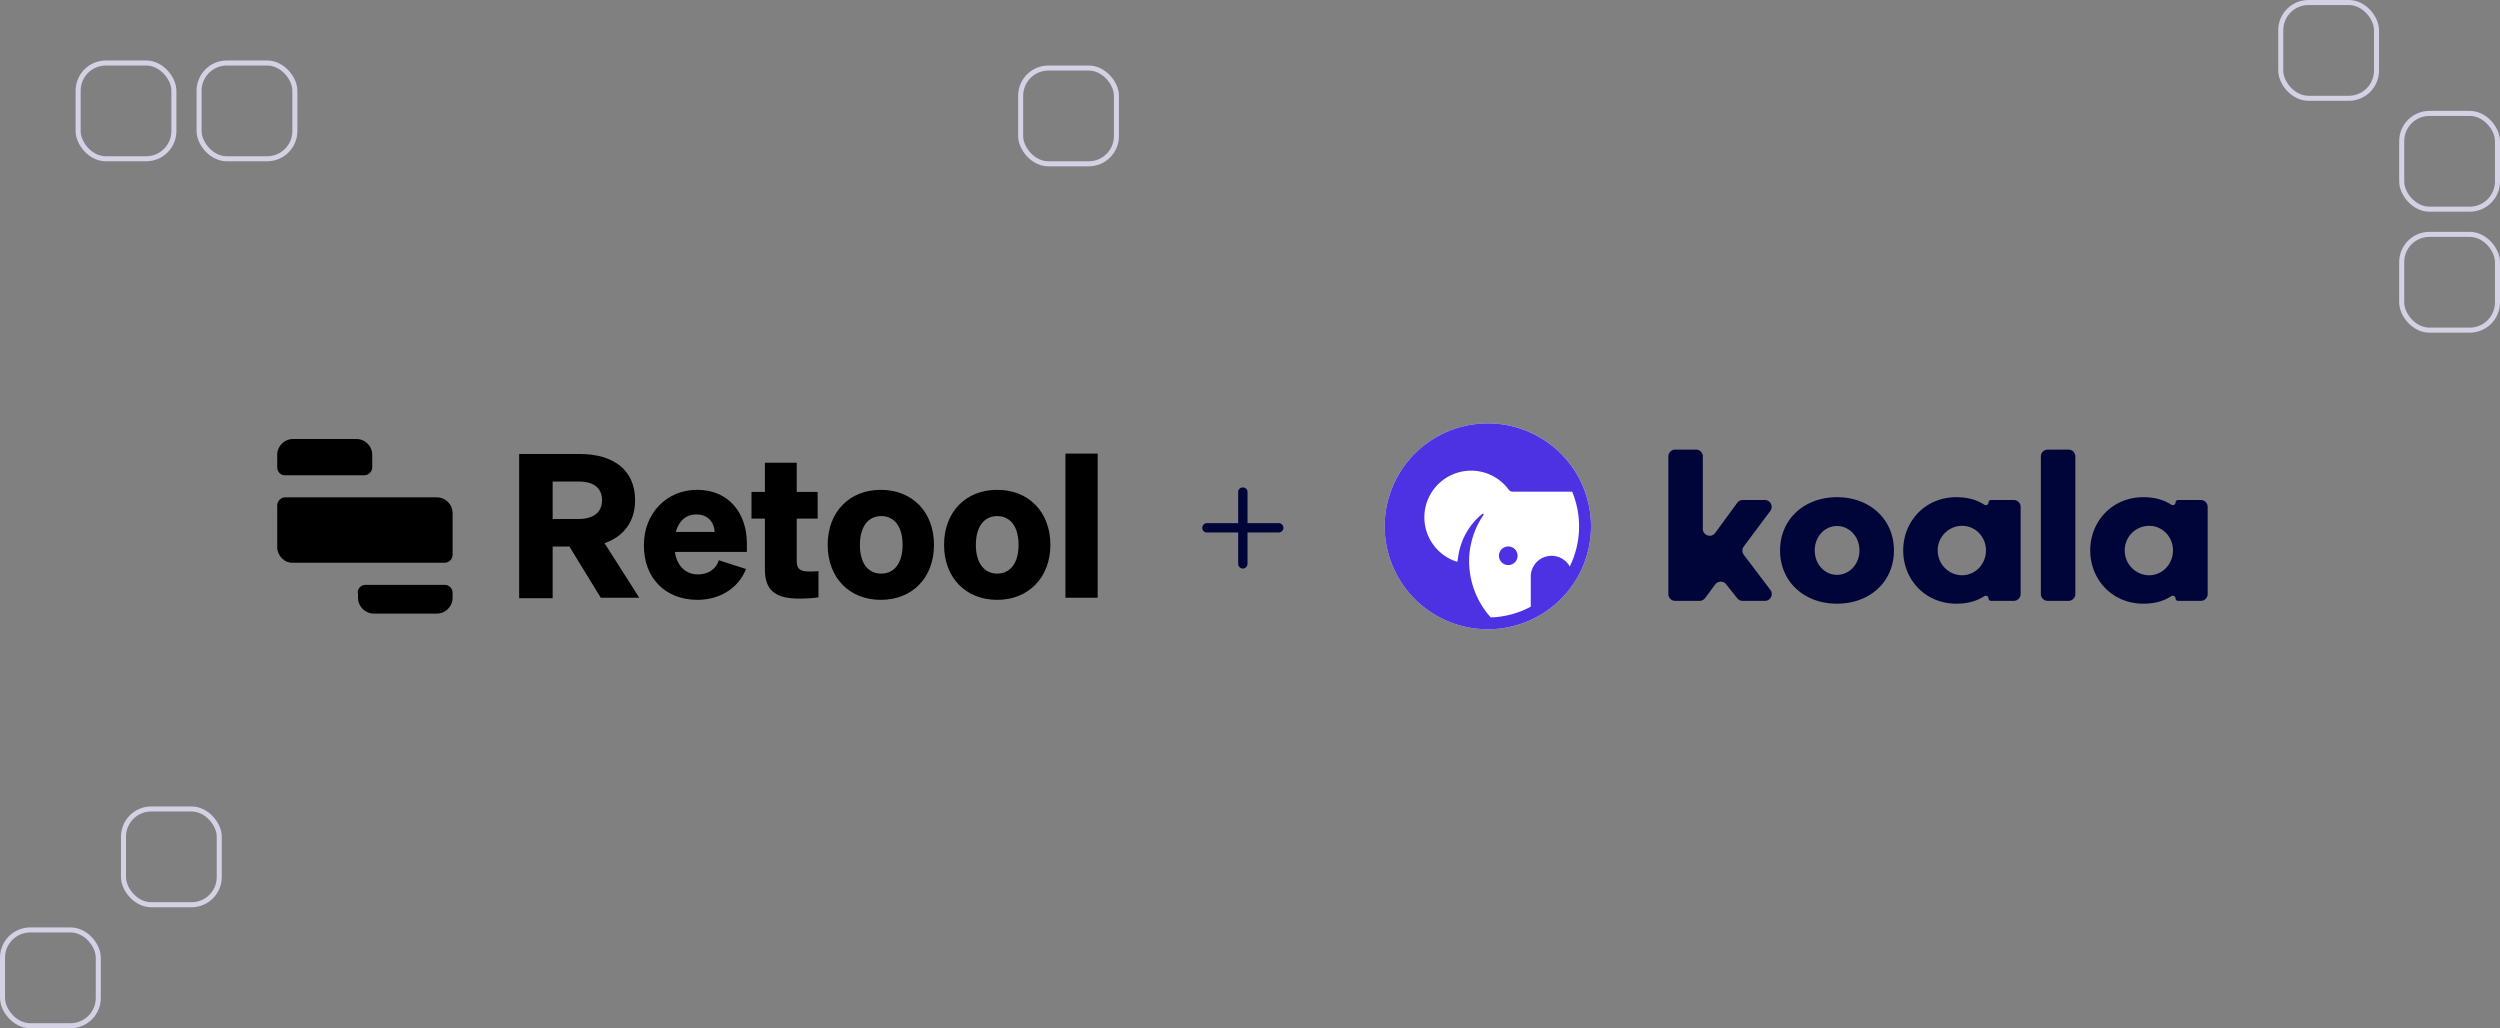 
<svg width="496" height="204" viewBox="0 0 496 204" fill="none" xmlns="http://www.w3.org/2000/svg">
  <rect x="0" y="0" width="496" height="204" fill="#808080" stroke="none"/>
  <rect x="452.5" y=".5" width="19" height="19" rx="5.5" stroke="#D3D1E3"/>
  <rect x="476.5" y="22.5" width="19" height="19" rx="5.5" stroke="#D3D1E3"/>
  <rect x="476.5" y="46.5" width="19" height="19" rx="5.5" stroke="#D3D1E3"/>
  <rect x=".5" y="184.5" width="19" height="19" rx="5.5" stroke="#D3D1E3"/>
  <rect x="24.5" y="160.5" width="19" height="19" rx="5.5" stroke="#D3D1E3"/>
  <rect x="202.5" y="13.5" width="19" height="19" rx="5.5" stroke="#D3D1E3"/>
  <rect x="15.5" y="12.5" width="19" height="19" rx="5.5" stroke="#D3D1E3"/>
  <rect x="39.5" y="12.5" width="19" height="19" rx="5.5" stroke="#D3D1E3"/>
  <path d="M55 90.237c0-1.736 1.412-3.142 3.156-3.142h12.54c1.744 0 3.156 1.405 3.156 3.142v2.48c0 .909-.748 1.571-1.578 1.571H56.578C55.747 94.371 55 93.627 55 92.718v-2.48ZM55 100.242c0-.827.747-1.571 1.578-1.571h30.064c1.744 0 3.156 1.405 3.156 3.142v8.268c0 .909-.748 1.571-1.578 1.571H58.156C56.412 111.734 55 110.246 55 108.51v-8.268ZM70.945 117.604c0-.91.748-1.571 1.578-1.571h15.696c.913 0 1.578.744 1.578 1.571v.992c0 1.736-1.412 3.142-3.156 3.142H74.184c-1.744 0-3.156-1.406-3.156-3.142v-.992h-.083ZM109.644 108.428h3.322l6.229 10.169h7.64l-6.893-10.831c3.82-1.322 6.063-4.299 6.063-8.516 0-5.953-4.236-9.177-10.963-9.177H103v28.607h6.644v-10.252Zm0-5.457v-7.441h5.066c3.156 0 4.734 1.323 4.734 3.72 0 2.315-1.578 3.721-4.734 3.721h-5.066ZM138.381 119.01c4.236 0 8.056-2.15 9.634-6.118l-5.398-1.737c-.581 1.819-2.159 2.811-4.153 2.811-2.408 0-4.152-1.653-4.567-4.464h14.284v-1.654c0-5.953-3.488-10.666-9.883-10.666-6.062 0-10.547 4.713-10.547 10.914-.083 6.532 4.236 10.914 10.63 10.914Zm-.249-16.95c2.326 0 3.571 1.571 3.654 3.473h-7.723c.664-2.315 2.159-3.473 4.069-3.473ZM151.755 112.973c0 4.3 2.243 5.788 6.81 5.788 1.495 0 2.741-.083 3.82-.248v-5.209c-.747.083-1.079.083-1.827.083-1.578 0-2.491-.331-2.491-2.067v-8.434h4.152v-5.291h-4.152v-5.788h-6.312v5.788h-2.657v5.291h2.657v10.087ZM185.305 108.096c0-6.531-4.318-10.913-10.547-10.913-6.229 0-10.547 4.382-10.547 10.913 0 6.532 4.318 10.914 10.547 10.914 6.229 0 10.547-4.382 10.547-10.914Zm-14.699 0c0-3.638 1.661-5.705 4.235-5.705 2.575 0 4.236 2.067 4.236 5.705s-1.661 5.705-4.236 5.705c-2.657 0-4.235-2.067-4.235-5.705ZM208.395 108.096c0-6.532-4.318-10.914-10.547-10.914-6.229 0-10.547 4.382-10.547 10.914 0 6.532 4.318 10.914 10.547 10.914 6.146 0 10.547-4.382 10.547-10.914Zm-14.783 0c0-3.638 1.661-5.705 4.236-5.705 2.574 0 4.235 2.067 4.235 5.705s-1.661 5.705-4.235 5.705c-2.575 0-4.236-2.067-4.236-5.705ZM217.778 89.989h-6.395v28.607h6.395V89.989Z" fill="#000"/>
  <ellipse cx="295.189" cy="104.424" rx="20.466" ry="20.424" fill="#fff"/>
  <path d="M299.235 108.416c-.365.001-.722.11-1.026.313-.303.204-.54.492-.679.83a1.846 1.846 0 0 0 1.351 2.515c.358.071.73.034 1.067-.106.338-.139.626-.376.829-.68a1.843 1.843 0 0 0 .171-1.733c-.094-.224-.23-.428-.402-.6a1.875 1.875 0 0 0-.602-.4c-.224-.092-.465-.14-.709-.139Z" fill="#4D32E4"/>
  <path d="M295.189 84c-5.428 0-10.634 2.152-14.472 5.982-3.838 3.83-5.994 9.025-5.994 14.442 0 5.417 2.156 10.612 5.994 14.443 3.838 3.83 9.044 5.982 14.472 5.982 5.428 0 10.634-2.152 14.472-5.982 3.838-3.831 5.994-9.026 5.994-14.443 0-5.417-2.156-10.611-5.994-14.442C305.823 86.152 300.617 84 295.189 84Zm16.245 28.381a4.125 4.125 0 0 0-1.986-1.78 4.135 4.135 0 0 0-2.663-.195 4.134 4.134 0 0 0-2.225 1.473 4.109 4.109 0 0 0-.856 2.524V120.368a18.052 18.052 0 0 1-7.944 2.128c-2.971-3.317-4.504-7.673-4.264-12.114.19-2.939 1.165-5.773 2.823-8.209a.164.164 0 0 0 .032-.119.164.164 0 0 0-.058-.11.176.176 0 0 0-.114-.027.185.185 0 0 0-.107.048 13.258 13.258 0 0 0-4.733 8.263c-.055.29-.119.783-.154 1.056 0 .119-.17.149-.243.127a9.256 9.256 0 0 1-5.903-5.949 9.241 9.241 0 0 1-.328-4.293 9.236 9.236 0 0 1 1.655-3.975 9.263 9.263 0 0 1 3.278-2.798 9.287 9.287 0 0 1 8.39-.026 9.263 9.263 0 0 1 3.295 2.778.96.96 0 0 0 .78.404H311.916a17.996 17.996 0 0 1 1.363 7.475c-.082 2.56-.71 5.073-1.841 7.371l-.004-.017Z" fill="#4D32E4"/>
  <path d="M337.198 119.211c.429 0 .833-.203 1.089-.548l2.018-2.715c.532-.716 1.598-.733 2.153-.034l2.207 2.783c.258.325.649.514 1.064.514h4.432c1.121 0 1.759-1.283 1.082-2.177l-5.28-6.973a1.357 1.357 0 0 1-.005-1.632l5.272-7.056c.669-.895.031-2.17-1.087-2.17h-4.381c-.433 0-.84.206-1.096.556l-4.372 5.975c-.775 1.06-2.453.511-2.453-.801V90.557c0-.75-.608-1.357-1.358-1.357h-4.125c-.75 0-1.358.608-1.358 1.357v27.296c0 .75.608 1.358 1.358 1.358h4.84ZM364.462 119.771c6.567 0 11.297-4.402 11.297-10.564 0-6.122-4.73-10.564-11.297-10.564-6.568 0-11.298 4.442-11.298 10.564 0 6.162 4.73 10.564 11.298 10.564Zm0-5.722c-2.463 0-4.418-2.121-4.418-4.842 0-2.721 1.955-4.842 4.418-4.842 2.462 0 4.456 2.121 4.456 4.842 0 2.721-1.994 4.842-4.456 4.842ZM388.151 119.771c2.241 0 4.051-.525 5.518-1.483.352-.23.854.008.854.429 0 .273.221.494.494.494h4.52c.75 0 1.358-.608 1.358-1.358v-17.292c0-.75-.608-1.358-1.358-1.358h-4.52c-.273 0-.494.221-.494.494 0 .421-.502.659-.854.429-1.467-.958-3.277-1.483-5.518-1.483-6.255 0-10.555 4.842-10.555 10.564 0 5.722 4.3 10.564 10.555 10.564Zm1.134-5.642c-2.659 0-4.848-2.201-4.848-4.922 0-2.721 2.189-4.882 4.848-4.882 2.619 0 4.73 2.161 4.73 4.882 0 2.721-2.111 4.922-4.73 4.922ZM410.391 119.211c.749 0 1.357-.608 1.357-1.358V90.557c0-.75-.608-1.357-1.357-1.357h-4.126c-.75 0-1.358.608-1.358 1.357v27.296c0 .75.608 1.358 1.358 1.358h4.126ZM425.257 119.771c2.242 0 4.051-.525 5.518-1.483.352-.23.854.008.854.429 0 .273.221.494.494.494h4.521c.749 0 1.357-.608 1.357-1.358v-17.292c0-.75-.608-1.358-1.357-1.358h-4.521c-.273 0-.494.221-.494.494 0 .421-.502.659-.854.429-1.467-.958-3.276-1.483-5.518-1.483-6.254 0-10.554 4.842-10.554 10.564 0 5.722 4.3 10.564 10.554 10.564Zm1.134-5.642c-2.658 0-4.847-2.201-4.847-4.922 0-2.721 2.189-4.882 4.847-4.882 2.619 0 4.73 2.161 4.73 4.882 0 2.721-2.111 4.922-4.73 4.922ZM254.628 104.715c0 .541-.426.928-.928.928h-6.19v6.189c0 .542-.425.967-.928.967-.542 0-.928-.425-.928-.967v-6.189h-6.19c-.541 0-.928-.387-.928-.89 0-.541.387-.967.928-.967h6.19v-6.189c0-.503.386-.89.928-.89.503 0 .928.387.928.89v6.189h6.19c.502 0 .928.426.928.929Z" fill="#000539"/>
</svg>